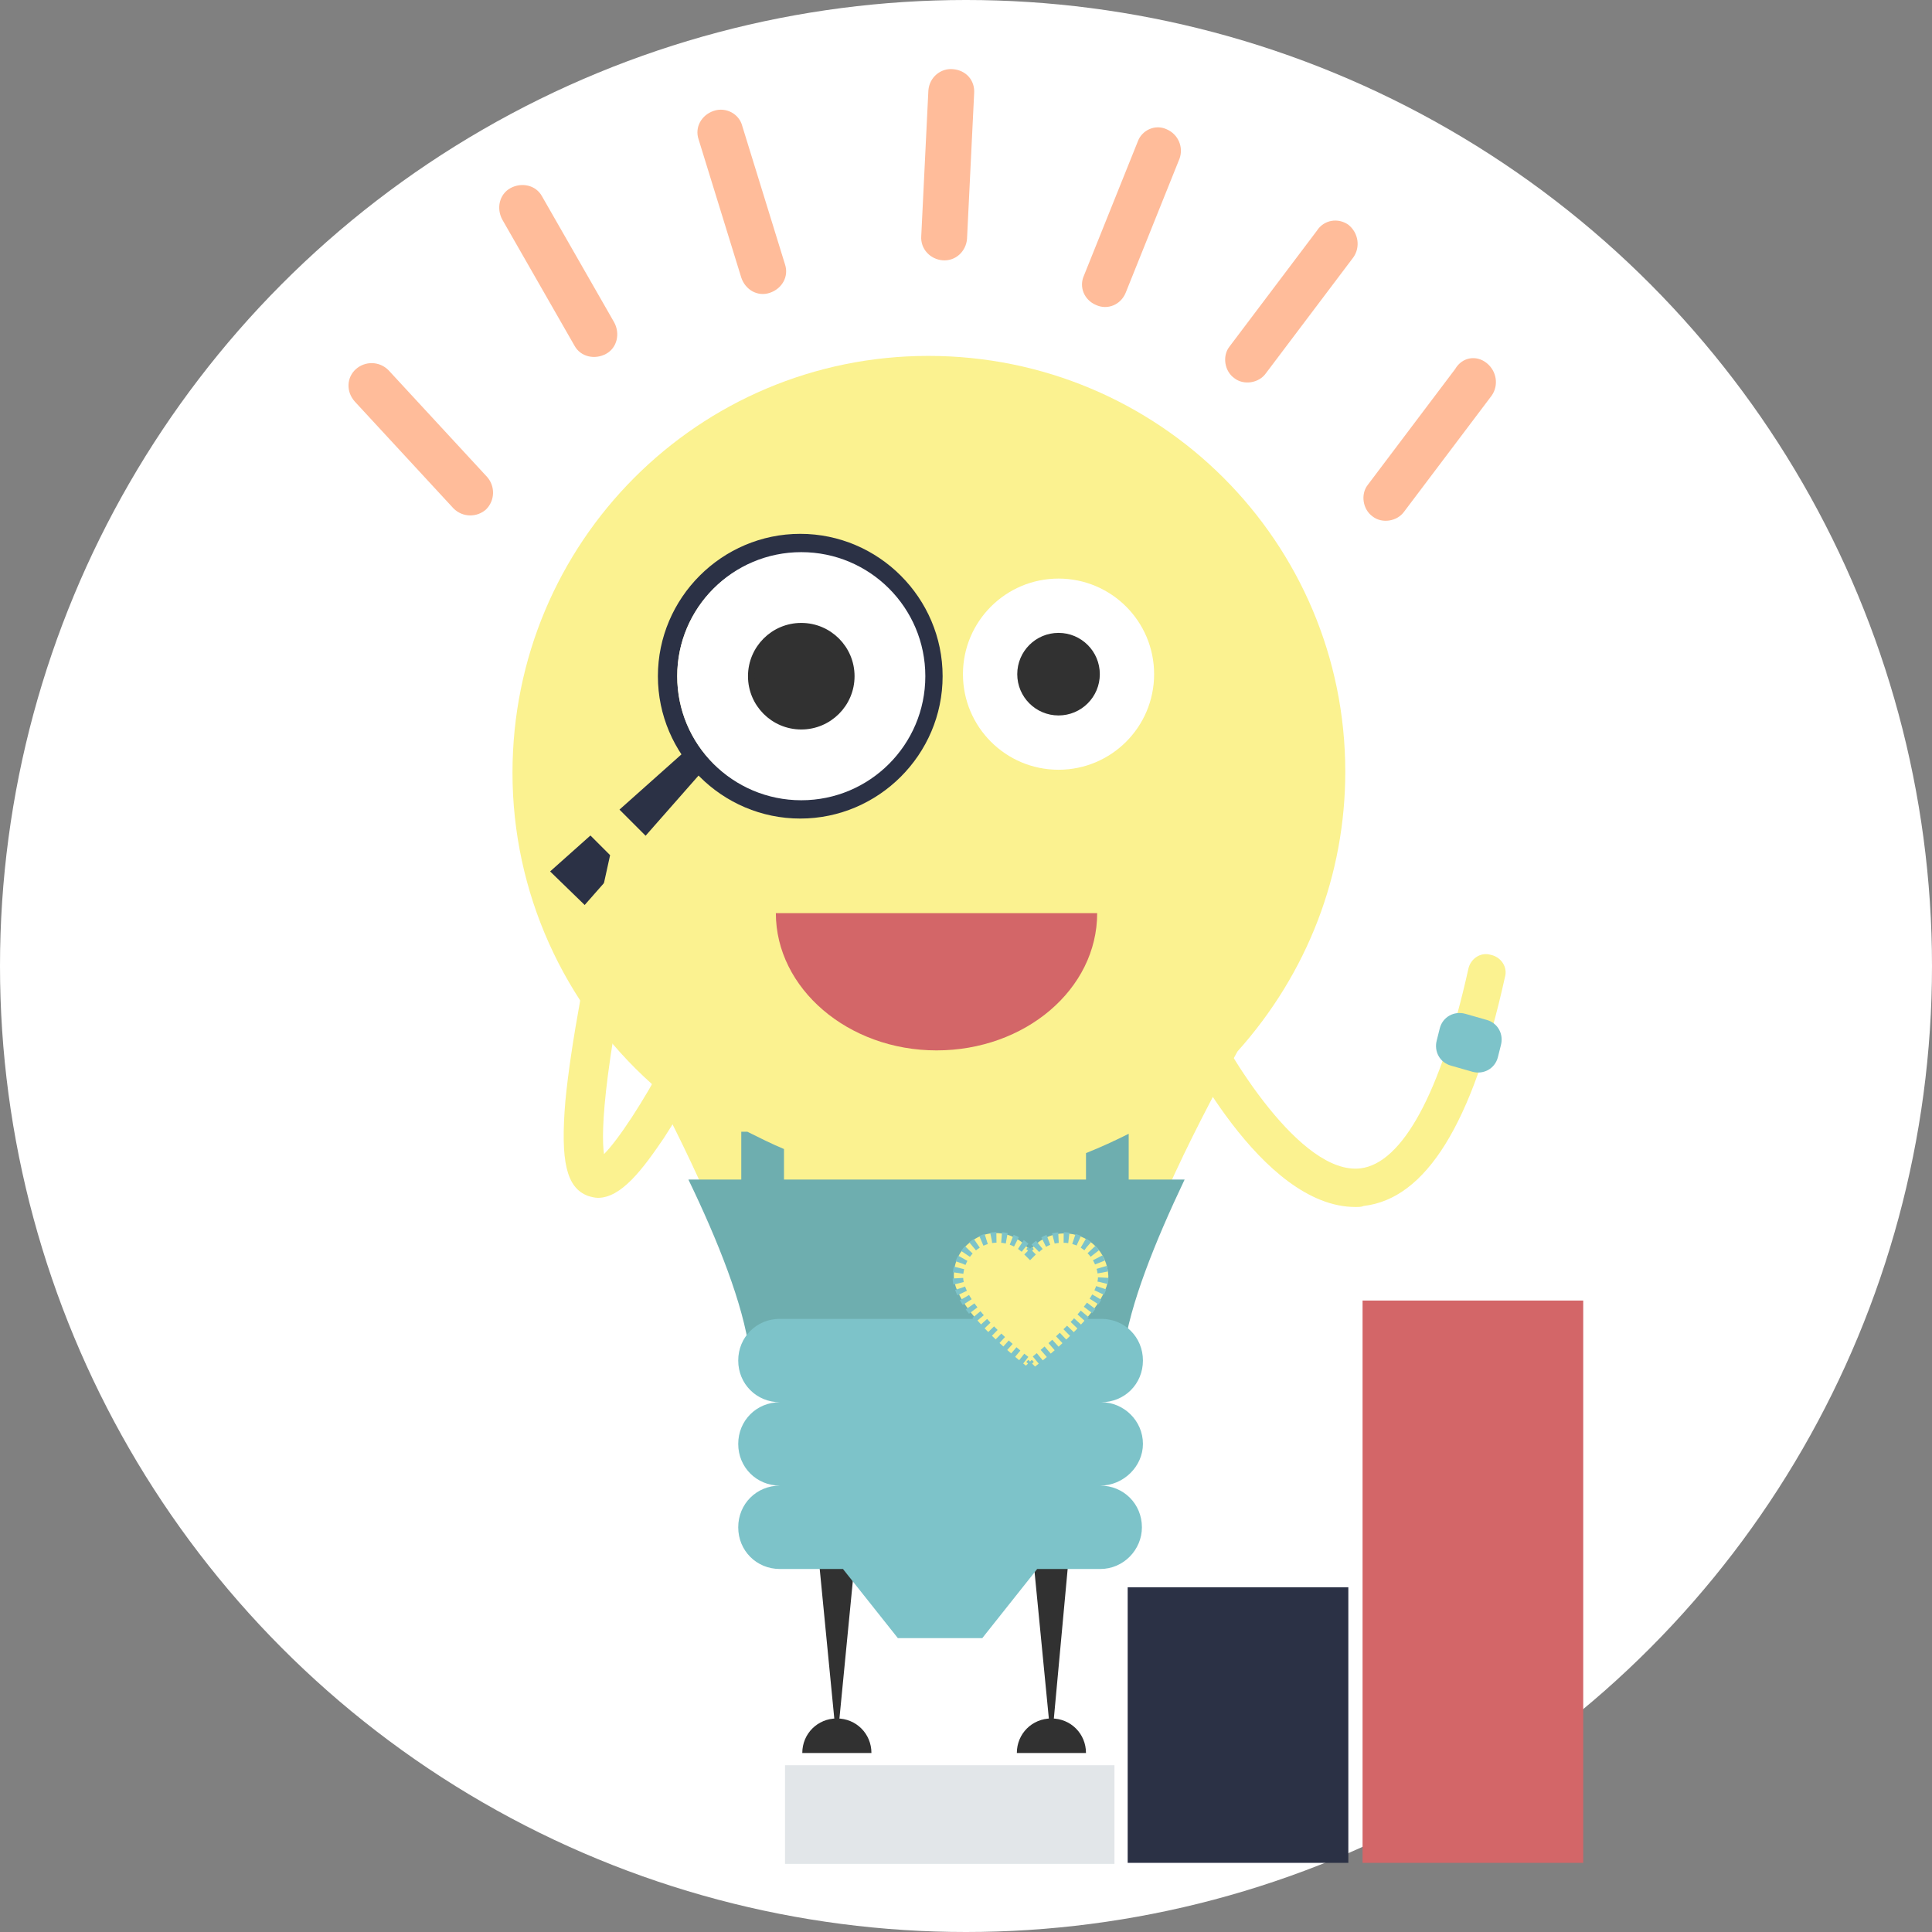 <?xml version="1.0" encoding="utf-8"?>
<!-- Generator: Adobe Illustrator 21.1.0, SVG Export Plug-In . SVG Version: 6.00 Build 0)  -->
<svg version="1.1" id="Calque_1" xmlns="http://www.w3.org/2000/svg" xmlns:xlink="http://www.w3.org/1999/xlink" x="0px" y="0px" height="190px" width="190px"
	 viewBox="0 0 190 190" style="enable-background:new 0 0 190 190;" xml:space="preserve">
<rect x="0" y="0" width="190" height="190" fill="#808080" stroke="none"/>
<style type="text/css">
	.st0{fill:#FFFFFF;}
	.st1{fill:#FBF290;}
	.st2{fill:#313131;}
	.st3{fill:#6EAEAF;}
	.st4{fill:#7DC3C9;}
	.st5{fill:#FFBC9A;}
	.st6{fill:#313131;stroke:#313131;stroke-width:0.52;stroke-miterlimit:10;}
	.st7{fill:#D36668;}
	.st8{fill:none;stroke:#7DC3C9;stroke-width:1.04;stroke-miterlimit:10;}
	.st9{fill:none;stroke:#7DC3C9;stroke-width:1.04;stroke-miterlimit:10;stroke-dasharray:0.51,0.51;}
	.st10{fill:#2B3145;}
	.st11{fill:#E2E6E9;}
	.st12{fill:#313131;stroke:#313131;stroke-width:0.68;stroke-miterlimit:10;}
</style>
<title>Suivi</title>
<circle class="st0" cx="95" cy="95" r="95"/>
<g id="suivi">
	<path class="st1" d="M132.3,75.9c0-22.6-18.3-40.9-41-40.9c-22.6,0-40.9,18.3-40.9,41c0,11.7,5,22.8,13.7,30.6
		c4.1,7.8,8.7,17.5,9.5,23.9h36.8c0.9-7.3,6.8-19,11.3-27.1C128.6,95.7,132.3,86,132.3,75.9z"/>
	<polygon class="st2" points="84.2,152.1 82.3,171.6 80.4,152.1 	"/>
	<path class="st2" d="M78.9,172.4c0-1.9,1.5-3.4,3.4-3.4s3.4,1.5,3.4,3.4H78.9z"/>
	<polygon class="st2" points="105.2,152.1 103.4,171.6 101.5,152.1 	"/>
	<path class="st2" d="M100,172.4c0-1.9,1.5-3.4,3.4-3.4c1.9,0,3.4,1.5,3.4,3.4H100z"/>
	<path class="st3" d="M111,111.5c-1.4,0.7-2.7,1.3-4.2,1.9v2.6H77.1v-3c-1.2-0.5-2.4-1.1-3.6-1.7h-0.6v4.7h-5.2
		c2.9,6,5.4,12.3,6,16.9h36.8c0.6-4.6,3.1-10.8,6-16.9H111V111.5z"/>
	<path class="st4" d="M112.4,142c0-2.3-1.9-4.1-4.1-4.1c2.3,0,4.1-1.8,4.1-4.1c0-2.3-1.8-4.1-4.1-4.1H76.7c-2.3,0-4.1,1.8-4.1,4.1
		c0,2.3,1.8,4.1,4.1,4.1c-2.3,0-4.1,1.8-4.1,4.1c0,2.3,1.8,4.1,4.1,4.1c0,0,0,0,0,0c-2.3,0-4.1,1.8-4.1,4.1c0,2.3,1.8,4.1,4.1,4.1
		c0,0,0,0,0,0h6.2l5.4,6.8h8.3l5.4-6.8h6.2c2.3,0,4.1-1.9,4.1-4.1c0-2.3-1.8-4.1-4.1-4.1C110.5,146.1,112.4,144.2,112.4,142z"/>
	<path class="st1" d="M133.3,118.7c-9.3,0-17.1-15.9-18-17.8c-0.4-1,0-2.1,1-2.5c0.9-0.4,2,0,2.4,0.9c2,4.3,9.2,16.3,15.1,15.6
		c4.1-0.5,7.9-7.4,10.6-19.6c0.2-1,1.2-1.7,2.2-1.4c1,0.2,1.7,1.2,1.4,2.2l0,0c-3.2,14.5-7.8,21.8-13.9,22.5
		C133.9,118.7,133.6,118.7,133.3,118.7z"/>
	<path class="st5" d="M35,36.3L35,36.3c0.9-0.8,2.3-0.8,3.2,0.1l9.7,10.5c0.8,0.9,0.8,2.3-0.1,3.2l0,0c-0.9,0.8-2.3,0.8-3.2-0.1
		l-9.7-10.5C34,38.5,34.1,37.1,35,36.3z"/>
	<path class="st5" d="M50.2,18.5L50.2,18.5c1.1-0.6,2.5-0.3,3.1,0.8l7.1,12.4c0.6,1.1,0.3,2.5-0.8,3.1l0,0c-1.1,0.6-2.5,0.3-3.1-0.8
		l-7.1-12.4C48.8,20.5,49.1,19.1,50.2,18.5z"/>
	<path class="st5" d="M70.2,10.9L70.2,10.9c1.2-0.4,2.5,0.3,2.8,1.5L77.2,26c0.4,1.2-0.3,2.4-1.5,2.8l0,0c-1.2,0.4-2.4-0.3-2.8-1.5
		l-4.2-13.6C68.3,12.5,69,11.3,70.2,10.9z"/>
	<path class="st5" d="M93.7,6.8L93.7,6.8c1.3,0.1,2.2,1.1,2.1,2.4l-0.7,14.3c-0.1,1.2-1.1,2.2-2.4,2.1l0,0c-1.2-0.1-2.2-1.1-2.1-2.4
		l0.7-14.3C91.4,7.6,92.5,6.7,93.7,6.8z"/>
	<path class="st5" d="M114.7,12.7L114.7,12.7c1.2,0.5,1.7,1.8,1.3,2.9l-5.3,13.2c-0.5,1.2-1.8,1.7-2.9,1.2l0,0
		c-1.2-0.5-1.7-1.8-1.2-2.9l5.3-13.2C112.3,12.8,113.6,12.2,114.7,12.7z"/>
	<path class="st5" d="M132.6,22.1L132.6,22.1c1,0.8,1.2,2.2,0.5,3.2l-8.6,11.4c-0.7,1-2.2,1.2-3.1,0.5l0,0c-1-0.7-1.2-2.2-0.5-3.1
		l8.6-11.4C130.2,21.6,131.6,21.4,132.6,22.1z"/>
	<path class="st5" d="M146.2,35.7L146.2,35.7c1,0.8,1.2,2.2,0.5,3.2l-8.6,11.4c-0.7,1-2.2,1.2-3.1,0.5l0,0c-1-0.7-1.2-2.2-0.5-3.1
		l8.6-11.4C143.8,35.1,145.2,34.9,146.2,35.7z"/>
	<circle class="st0" cx="104.1" cy="66.3" r="9.4"/>
	<circle class="st6" cx="104.1" cy="66.3" r="3.8"/>
	<path class="st7" d="M107.9,89.8c0,7.5-7.1,13.5-15.8,13.5s-15.8-6.1-15.8-13.5"/>
	<path class="st4" d="M144.1,99.7l2.1,0.6c1.1,0.3,1.7,1.4,1.4,2.5l-0.3,1.2c-0.3,1.1-1.4,1.7-2.5,1.4l-2.1-0.6
		c-1.1-0.3-1.7-1.4-1.4-2.5l0.3-1.2C141.9,100,143,99.4,144.1,99.7z"/>
	<path class="st1" d="M104.7,121.3c-1.3,0-2.6,0.6-3.4,1.7c-1.4-1.9-4-2.3-5.8-0.9c-1.1,0.8-1.7,2-1.7,3.4c0,3.5,7.6,9.2,7.6,9.2
		s7.6-5.7,7.6-9.2C108.9,123.1,107,121.3,104.7,121.3L104.7,121.3z"/>
	<path class="st8" d="M101.5,123l-0.2,0.2l-0.2-0.2"/>
	<path class="st9" d="M100.8,122.7c-1.7-1.5-4.2-1.3-5.6,0.3c-0.6,0.7-1,1.6-1,2.6c0,2.8,5.2,7.2,6.8,8.4"/>
	<path class="st8" d="M101.1,134.1l0.2,0.2l0.2-0.2"/>
	<path class="st9" d="M101.9,133.8c1.7-1.4,6.6-5.5,6.6-8.2c-0.1-2.2-1.9-4-4.1-3.9c-1,0-2,0.4-2.7,1.2"/>
	<path class="st10" d="M78.7,80.5c-7.7,0-14-6.3-14-14s6.3-14,14-14s14,6.3,14,14S86.4,80.5,78.7,80.5z M78.7,54.4
		c-6.7,0-12.1,5.4-12.1,12.1S72,78.6,78.7,78.6c6.7,0,12.1-5.4,12.1-12.1C90.8,59.8,85.4,54.4,78.7,54.4L78.7,54.4z"/>
	<polygon class="st10" points="67.9,73.4 54.1,85.7 57.5,89 69.2,75.7 	"/>
	<path class="st1" d="M58.8,117.8c-0.3,0-0.7-0.1-1-0.2c-2.1-0.8-2.7-3.4-2.2-9.3c0.5-5.3,2-13.5,4.4-24.2l-2.6-2.6l2.7-2.7l4.1,4.1
		l-0.2,1c-4.8,20.8-4.9,27.5-4.6,29.6c1.4-1.4,3.9-5.2,6-9.2l3.3,1.7c-0.1,0.1-1.5,3-3.4,5.9C63.2,115,61.1,117.8,58.8,117.8z"/>
	<rect x="77.2" y="173.6" class="st11" width="32.4" height="9.7"/>
	<rect x="110.9" y="156.1" class="st10" width="21.7" height="27.1"/>
	<rect x="134" y="127.9" class="st7" width="21.7" height="55.3"/>
	<circle class="st0" cx="78.8" cy="66.5" r="12.2"/>
	<circle class="st12" cx="78.8" cy="66.5" r="4.9"/>
</g>
</svg>
